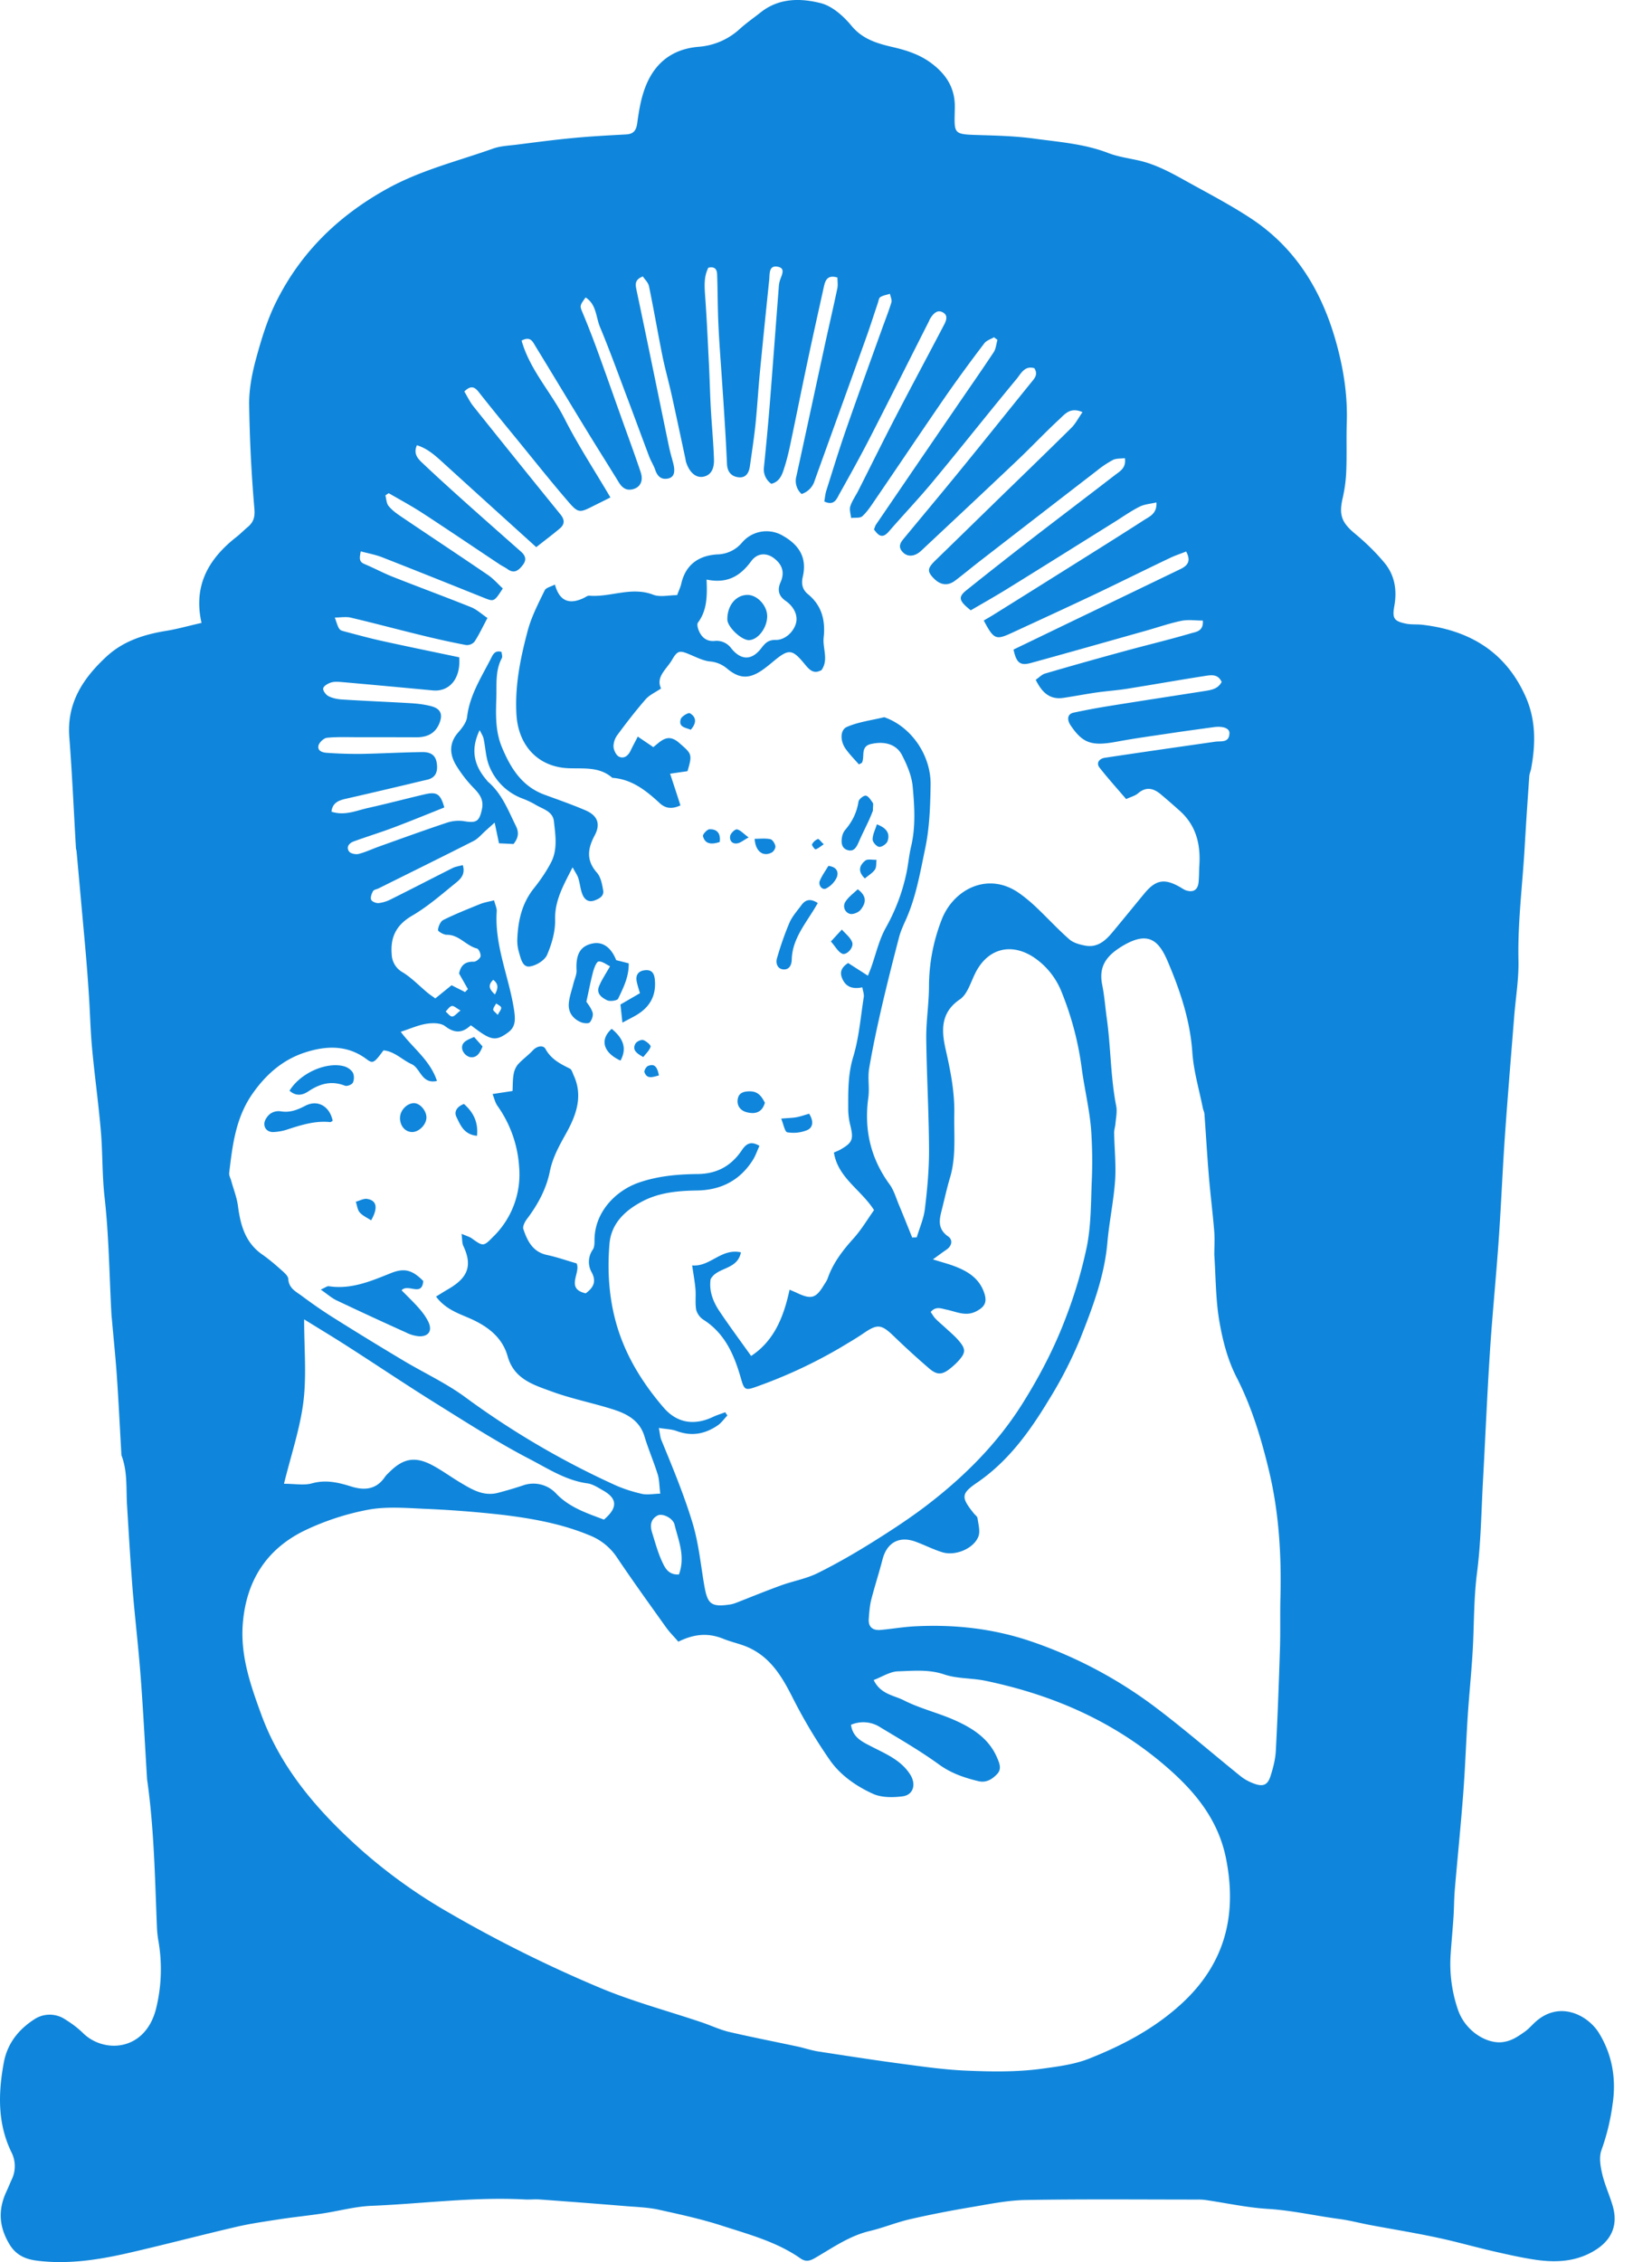 <svg xmlns="http://www.w3.org/2000/svg" width="38" height="52" fill="none"><path fill="#0F86DB" d="M4.634 14.312c-.192-.866.174-1.476.812-1.974.087-.068.165-.15.25-.22.133-.111.172-.23.156-.417a33.749 33.749 0 0 1-.121-2.411c-.003-.364.074-.739.172-1.092.12-.436.257-.88.461-1.282.567-1.126 1.426-1.959 2.54-2.576.776-.43 1.621-.634 2.44-.925.171-.06.363-.067.545-.09.43-.054.86-.112 1.293-.152.407-.04.817-.06 1.226-.083.17-.01.229-.1.25-.26.033-.242.072-.49.148-.72.197-.607.604-.978 1.26-1.034a1.57 1.57 0 0 0 .94-.401c.155-.142.33-.263.496-.394.418-.33.915-.326 1.379-.208.266.068.524.3.707.522.254.306.587.403.933.484.331.076.642.175.916.384.335.255.534.569.526 1.007-.01.626-.06.616.595.636.409.012.821.025 1.226.08.573.078 1.155.119 1.704.33.216.084.453.118.682.168.442.095.827.32 1.215.535.465.256.937.505 1.38.796 1.058.693 1.66 1.71 1.984 2.907.16.587.251 1.184.23 1.797-.012.373.004.746-.012 1.117a3.366 3.366 0 0 1-.084.622c-.088.384-.018.558.285.81.246.204.48.43.682.675.231.28.288.622.224.98-.052.293-.013.355.267.414.12.025.248.011.372.025 1.1.126 1.936.633 2.39 1.676.228.527.22 1.075.117 1.629-.01.06-.04.12-.043.18-.038.543-.075 1.087-.106 1.63-.05.865-.162 1.726-.143 2.597.01.429-.064.861-.098 1.292-.073.923-.151 1.846-.215 2.771-.055.792-.086 1.583-.142 2.374-.06.864-.148 1.729-.203 2.593-.064.99-.105 1.982-.16 2.974-.037.693-.046 1.39-.135 2.077-.07.544-.067 1.085-.091 1.629-.025.544-.084 1.085-.12 1.627-.04.605-.06 1.211-.106 1.816-.056.742-.132 1.482-.195 2.222-.017.21-.015.422-.03.632-.018.283-.047.566-.065.849a3.24 3.24 0 0 0 .172 1.28c.172.486.653.772 1.008.736.216-.022.366-.129.524-.24.081-.057.148-.133.22-.201.565-.54 1.236-.182 1.49.234.306.5.4 1.059.31 1.642a5.043 5.043 0 0 1-.253 1.041c-.06.158-.027.369.014.545.057.25.168.488.241.735.128.43-.008.774-.384 1.015-.42.269-.886.3-1.359.235-.34-.048-.677-.126-1.011-.202-.433-.1-.86-.223-1.294-.314-.504-.108-1.014-.19-1.52-.285-.241-.045-.48-.109-.722-.141-.548-.073-1.088-.198-1.645-.232-.478-.03-.95-.134-1.427-.204a1.267 1.267 0 0 0-.185-.01c-1.32 0-2.638-.013-3.957.01-.43.008-.861.1-1.288.171-.46.078-.92.167-1.375.272-.311.072-.61.196-.921.27-.456.108-.831.37-1.224.6-.126.074-.228.128-.37.029-.545-.381-1.183-.55-1.802-.75-.478-.155-.973-.262-1.463-.37-.24-.052-.49-.06-.736-.08a212.02 212.02 0 0 0-1.996-.154c-.112-.008-.225.005-.337 0-1.182-.064-2.357.098-3.537.146-.378.016-.753.121-1.131.177-.318.048-.638.08-.956.128-.34.053-.683.1-1.017.178-.852.198-1.698.423-2.55.616-.673.15-1.355.25-2.047.16-.262-.034-.48-.13-.63-.388-.236-.4-.254-.785-.064-1.196.042-.09.079-.182.12-.272a.706.706 0 0 0-.005-.639c-.32-.66-.304-1.355-.173-2.06.084-.446.347-.766.711-.998a.64.64 0 0 1 .7.008c.147.09.29.196.413.317.48.47 1.435.422 1.68-.573a3.78 3.78 0 0 0 .046-1.58 2.617 2.617 0 0 1-.03-.33c-.045-1.114-.065-2.228-.222-3.334-.002-.012-.004-.024-.004-.037-.048-.779-.087-1.557-.146-2.336-.051-.677-.132-1.351-.187-2.027-.05-.64-.088-1.283-.127-1.923-.023-.381.014-.768-.125-1.135-.007-.022-.006-.05-.007-.073-.033-.575-.061-1.149-.1-1.724-.028-.42-.072-.84-.109-1.26-.006-.074-.016-.147-.019-.222-.048-.889-.057-1.783-.157-2.667-.057-.507-.042-1.012-.085-1.517-.055-.64-.144-1.275-.203-1.914-.037-.407-.046-.818-.073-1.225a49.028 49.028 0 0 0-.082-1.073l-.201-2.22c-.002-.024-.013-.048-.014-.072-.05-.852-.087-1.706-.153-2.558-.059-.782.318-1.349.856-1.846.385-.356.86-.507 1.367-.59.266-.043.526-.118.821-.184l-.004-.007zm16.352 14.135c.034 0 .068-.001.101-.003.066-.219.162-.433.188-.656.055-.452.097-.91.095-1.366-.004-.849-.054-1.698-.064-2.548-.004-.407.064-.814.063-1.222a4.245 4.245 0 0 1 .283-1.488c.261-.711 1.07-1.147 1.8-.626.14.1.274.213.399.333.252.24.487.496.748.724.094.081.237.12.365.143.281.053.468-.116.631-.314.246-.295.488-.594.733-.89.262-.315.466-.346.83-.133.042.025.084.055.13.069.164.05.264-.014.282-.187.014-.123.01-.249.017-.371.035-.492-.068-.935-.454-1.277a18.92 18.92 0 0 0-.422-.367c-.168-.143-.337-.197-.532-.032-.07.06-.171.084-.275.133-.214-.25-.42-.478-.61-.72-.082-.1-.02-.21.127-.23.842-.127 1.685-.247 2.527-.368.139-.02.326.033.332-.196.003-.116-.151-.169-.372-.138-.343.048-.685.093-1.026.145-.403.06-.806.115-1.206.19-.563.103-.768.037-1.047-.374-.095-.14-.072-.266.064-.295.264-.056.532-.107.8-.15.744-.12 1.489-.233 2.233-.35.143-.024.292-.047.375-.207-.087-.188-.244-.159-.386-.137-.596.093-1.192.199-1.788.294-.232.037-.465.052-.697.085-.256.037-.51.086-.766.124-.324.049-.5-.132-.64-.415.08-.054.14-.122.217-.144.605-.177 1.21-.347 1.819-.513.512-.14 1.029-.263 1.537-.412.11-.033.29-.042.271-.292-.163 0-.336-.027-.495.006-.277.057-.546.152-.818.228-.88.248-1.759.498-2.64.74-.25.069-.337-.004-.401-.308.563-.271 1.128-.545 1.695-.817l2.138-1.03c.168-.08.258-.183.137-.407-.128.052-.255.092-.375.15-.58.276-1.153.562-1.734.838-.635.3-1.273.593-1.91.887-.357.165-.407.145-.636-.289.052-.031.128-.073.201-.118.6-.373 1.197-.748 1.794-1.122.567-.356 1.135-.71 1.698-1.073.125-.08.294-.145.279-.401-.147.034-.282.042-.392.1-.198.1-.382.23-.57.348-.82.511-1.637 1.024-2.459 1.532-.282.174-.572.338-.85.5-.278-.221-.297-.305-.093-.467.504-.403 1.012-.802 1.522-1.196.629-.485 1.262-.963 1.89-1.448.113-.087.26-.16.226-.387-.098.012-.199.003-.276.042a2.32 2.32 0 0 0-.37.248c-.893.688-1.784 1.376-2.674 2.065-.197.152-.386.31-.584.46-.179.135-.356.104-.521-.082-.126-.144-.11-.212.082-.397.436-.423.87-.847 1.304-1.27.606-.59 1.213-1.174 1.812-1.767.096-.097.16-.226.252-.356-.279-.126-.406.046-.53.161-.328.302-.633.627-.955.933-.738.7-1.481 1.394-2.224 2.09-.149.14-.314.15-.424.035-.136-.142-.033-.247.056-.354.42-.507.841-1.01 1.257-1.52.548-.67 1.09-1.349 1.636-2.023.079-.097.17-.187.076-.333-.227-.067-.312.134-.41.25-.64.771-1.262 1.56-1.903 2.332-.331.401-.692.779-1.033 1.172-.156.18-.244.086-.342-.046.02-.05.028-.087.048-.115.6-.88 1.201-1.76 1.803-2.638.3-.44.607-.877.902-1.322.052-.079.059-.19.087-.284l-.08-.06c-.074.044-.17.072-.22.136a36.13 36.13 0 0 0-.857 1.17c-.557.806-1.101 1.619-1.654 2.427-.09.132-.179.272-.296.38-.054.05-.172.03-.26.041-.009-.09-.043-.19-.018-.268.04-.126.123-.24.184-.36.29-.573.575-1.152.871-1.722.36-.693.73-1.38 1.092-2.072.052-.098.114-.226-.01-.299-.137-.082-.23.028-.3.139-.013.02-.021.045-.032.067-.447.883-.89 1.767-1.341 2.647-.226.44-.466.873-.708 1.304-.066.117-.12.296-.354.185.014-.076.02-.158.042-.236.153-.482.3-.966.467-1.443.268-.77.548-1.536.824-2.304.071-.197.149-.393.21-.593.017-.058-.02-.131-.033-.198-.075.024-.156.036-.22.075-.034.02-.042.085-.057.132-.095.281-.184.564-.285.842-.387 1.082-.781 2.163-1.169 3.243a.462.462 0 0 1-.301.31.403.403 0 0 1-.12-.41c.22-1.002.435-2.006.653-3.01.095-.434.196-.868.288-1.303.017-.08.003-.166.003-.253-.233-.07-.281.068-.314.22-.125.566-.252 1.132-.372 1.7-.134.629-.26 1.259-.392 1.888-.04.194-.087.389-.148.577-.048.15-.103.308-.294.357a.402.402 0 0 1-.17-.385c.047-.466.092-.933.13-1.4.073-.913.14-1.827.211-2.74.003-.05.011-.1.025-.146.036-.123.15-.292-.065-.322-.192-.026-.167.171-.18.302-.074.713-.147 1.427-.216 2.142-.037.393-.06.79-.1 1.183-.034.32-.083.639-.128.957-.02.148-.086.276-.257.259-.167-.016-.262-.125-.27-.3-.015-.31-.03-.62-.05-.927-.021-.347-.044-.692-.068-1.038-.028-.418-.062-.838-.08-1.256-.018-.38-.016-.759-.029-1.138-.003-.11-.045-.196-.202-.159-.104.2-.09.415-.075.64.038.515.061 1.033.087 1.549.018.347.025.693.044 1.04.022.392.06.782.073 1.174.008.245-.085.371-.247.402-.164.031-.313-.092-.39-.323-.013-.034-.016-.073-.024-.109-.104-.483-.206-.967-.313-1.45-.067-.302-.152-.6-.213-.902-.107-.532-.198-1.066-.308-1.596-.017-.084-.095-.154-.142-.224-.193.077-.171.185-.143.321.254 1.196.496 2.394.745 3.591.025.122.06.24.092.36.06.22.03.341-.11.373-.164.035-.25-.055-.3-.203-.036-.104-.099-.2-.138-.304-.166-.44-.328-.882-.493-1.32-.21-.553-.41-1.11-.638-1.656-.096-.23-.08-.52-.331-.679-.139.193-.136.191-.064.362.109.262.213.526.311.793.2.546.392 1.095.588 1.642.145.407.296.813.433 1.223.068.205-.017.358-.202.393-.145.028-.232-.05-.302-.163-.252-.41-.51-.817-.761-1.228-.388-.634-.77-1.271-1.158-1.904-.06-.1-.114-.236-.317-.126.19.675.683 1.19.99 1.799.31.61.689 1.187 1.053 1.806-.157.08-.276.138-.394.197-.31.157-.345.167-.57-.093-.396-.459-.774-.934-1.157-1.404-.305-.373-.612-.746-.91-1.125-.097-.123-.184-.153-.329-.01.068.114.125.235.205.336a386.15 386.15 0 0 0 2.006 2.49c.1.122.1.226-.014.322-.168.142-.345.274-.543.43-.731-.661-1.447-1.308-2.161-1.958-.173-.157-.344-.31-.584-.385-.093.208.037.325.15.43.342.324.692.638 1.042.952.397.354.795.705 1.195 1.058.11.095.146.193.044.32-.095.12-.192.198-.344.09-.06-.044-.13-.074-.191-.116-.587-.39-1.17-.785-1.76-1.17-.254-.165-.523-.31-.785-.462l-.076.051c.023.083.023.182.073.243.076.095.18.17.283.24.666.45 1.339.894 2.003 1.347.128.087.232.208.342.31-.203.312-.202.307-.445.21-.778-.312-1.556-.624-2.335-.929-.153-.059-.318-.089-.488-.134-.026.146-.048.235.083.29.216.09.422.202.64.289.603.239 1.213.463 1.817.705.13.053.241.157.375.248-.109.202-.191.38-.297.542a.232.232 0 0 1-.191.08c-.35-.066-.7-.144-1.048-.23-.535-.13-1.069-.274-1.606-.4-.112-.027-.235-.003-.369-.003.095.28.094.286.212.317.286.076.573.155.862.219.6.132 1.2.255 1.787.378.039.494-.228.799-.612.761-.69-.065-1.38-.129-2.071-.19-.087-.007-.18-.016-.26.007-.073.022-.17.076-.185.135-.014.048.062.153.124.182.095.048.21.07.32.076.52.033 1.042.053 1.563.084.16.01.322.028.476.069.218.057.273.186.189.393-.097.24-.288.323-.532.322-.449-.002-.897-.002-1.345-.002-.237 0-.473-.01-.707.013-.073.007-.175.102-.196.175-.032.126.088.165.19.171a10 10 0 0 0 .78.025c.471-.008.943-.036 1.414-.042.217-.003.316.087.338.27.022.176-.022.32-.226.366-.178.04-.357.085-.536.127-.445.105-.889.21-1.336.311-.165.038-.305.094-.326.296.302.1.57-.025.843-.086.434-.096.864-.211 1.298-.312.282-.066.367-.011.454.301-.39.156-.784.317-1.182.467-.3.112-.604.205-.905.315-.1.037-.178.128-.102.232.036.048.154.071.22.054.164-.042.32-.118.48-.174.512-.183 1.022-.368 1.538-.54a.852.852 0 0 1 .39-.041c.3.051.366.015.428-.28.04-.194-.04-.323-.171-.46a2.939 2.939 0 0 1-.43-.552c-.147-.25-.157-.51.058-.75.087-.1.185-.226.2-.35.058-.495.321-.902.54-1.328.046-.089.09-.218.253-.168.003.048.026.107.006.143-.155.29-.115.606-.126.91-.012.383-.026.769.128 1.137.2.48.46.902.983 1.093.313.115.629.225.935.356.285.121.357.317.215.581-.16.3-.198.57.051.852.09.101.12.264.145.406.024.129-.078.19-.193.233-.138.053-.228-.015-.275-.118-.055-.121-.062-.261-.103-.39-.02-.069-.065-.128-.132-.252-.218.428-.411.765-.402 1.199.007.273-.076.562-.186.816-.056.127-.256.248-.402.265-.163.02-.202-.188-.244-.328a.936.936 0 0 1-.038-.293c.016-.43.105-.832.385-1.18.146-.184.281-.38.39-.588.158-.3.102-.633.067-.95-.025-.231-.258-.28-.423-.38a1.946 1.946 0 0 0-.299-.142 1.32 1.32 0 0 1-.772-.763c-.074-.193-.079-.41-.124-.616-.012-.059-.051-.113-.089-.194-.22.454-.127.82.165 1.155.008.01.014.022.024.03.323.275.466.66.647 1.025.067.137.06.262-.058.408l-.334-.016-.1-.476-.208.187c-.09.08-.172.182-.276.235-.725.368-1.456.727-2.185 1.09-.043.021-.11.029-.129.065-.033.059-.064.144-.042.197.019.044.117.083.174.076a.818.818 0 0 0 .28-.087c.475-.236.945-.48 1.418-.718.069-.034.151-.045.235-.068.072.231-.075.34-.19.433-.316.257-.627.527-.977.731-.361.21-.501.49-.468.886a.492.492 0 0 0 .256.417c.206.127.379.31.567.466.054.045.115.084.18.132l.374-.303.311.157.065-.068-.203-.358c.037-.185.136-.278.336-.272.054.002.144-.07.157-.121.012-.054-.038-.171-.081-.182-.252-.064-.412-.32-.697-.316-.07 0-.203-.077-.2-.111.007-.081.057-.198.123-.23.276-.137.562-.25.847-.366.097-.039.2-.054.32-.085.029.113.066.185.061.253-.053.785.28 1.502.397 2.256.04.256.028.405-.132.525-.241.179-.358.185-.609.02-.08-.053-.157-.113-.252-.182-.194.185-.376.187-.593.02-.1-.076-.284-.076-.421-.055-.189.028-.368.11-.598.185.279.376.679.656.833 1.13-.357.079-.374-.291-.584-.387-.218-.098-.392-.294-.646-.316-.218.294-.242.313-.396.197-.444-.329-.933-.304-1.414-.147-.508.166-.893.503-1.204.948-.387.554-.46 1.185-.535 1.82-.007.056.03.119.046.178.053.194.13.384.156.583.058.44.168.842.559 1.114.16.112.31.241.456.372.06.053.14.126.143.19.01.215.177.29.311.39.247.184.503.362.766.525.513.323 1.031.639 1.553.951.485.291 1.007.53 1.458.865a19.26 19.26 0 0 0 3.413 2c.2.092.415.159.63.209.123.028.26 0 .425-.005-.024-.182-.02-.32-.06-.445-.091-.292-.214-.575-.303-.869-.11-.368-.401-.52-.724-.623-.466-.148-.95-.242-1.408-.41-.417-.153-.868-.283-1.016-.81-.13-.463-.498-.715-.921-.894-.259-.109-.523-.209-.726-.479.1-.06.178-.112.26-.159.425-.242.604-.505.37-1-.034-.069-.026-.158-.043-.284.112.049.182.067.237.106.26.188.27.185.485-.033a2 2 0 0 0 .602-1.611 2.712 2.712 0 0 0-.5-1.406c-.05-.071-.07-.163-.111-.269l.459-.07c.008-.14.003-.262.025-.382a.49.49 0 0 1 .098-.227c.106-.118.24-.211.348-.328.095-.101.237-.121.287-.031.129.238.34.343.562.454.043.022.062.1.087.154.216.468.063.903-.159 1.307-.162.292-.324.572-.39.906-.083.406-.28.765-.53 1.095-.046.062-.1.168-.078.228.092.272.215.524.545.594.226.048.445.126.679.193.104.211-.267.583.21.688.168-.124.253-.26.141-.475a.49.49 0 0 1 .022-.53c.038-.056.039-.143.039-.216 0-.646.487-1.137 1.013-1.322.444-.155.9-.194 1.356-.199.454-.004.78-.19 1.023-.552.094-.138.198-.217.402-.096-.051.112-.09.227-.152.326-.295.467-.73.69-1.275.7-.437.006-.87.044-1.26.247-.397.207-.724.507-.763.983-.056.691-.002 1.38.224 2.044.22.643.582 1.205 1.02 1.715.31.362.709.418 1.132.219.092-.044.19-.073.287-.11.017.026.032.05.05.074-.072.075-.134.165-.217.224-.293.203-.605.263-.952.133-.117-.043-.248-.043-.408-.07.026.131.03.207.056.273.258.628.518 1.25.717 1.904.142.468.187.942.267 1.414.076.448.143.534.596.468.06-.009.12-.03.175-.052.332-.13.662-.265.996-.386.277-.101.576-.152.84-.281.441-.218.869-.465 1.286-.726.44-.276.876-.56 1.287-.879.826-.64 1.56-1.374 2.124-2.263.408-.645.761-1.321 1.027-2.033a10.54 10.54 0 0 0 .477-1.623c.091-.468.091-.958.108-1.438a10.48 10.48 0 0 0-.015-1.266c-.04-.45-.146-.895-.209-1.344a7.117 7.117 0 0 0-.465-1.783 1.718 1.718 0 0 0-.637-.8c-.532-.354-1.075-.204-1.355.368-.103.208-.179.48-.352.596-.466.315-.415.755-.322 1.166.11.485.204.964.195 1.462-.01.492.046.99-.1 1.475-.067.224-.118.454-.174.68-.06.24-.139.475.132.665.114.079.09.219-.042.307-.084.056-.166.119-.308.221.193.06.31.092.423.13.338.119.641.28.761.652.067.208.003.314-.19.413-.238.123-.454.007-.673-.038-.133-.028-.253-.086-.372.052.042.06.071.114.113.156.069.072.147.134.22.202.1.093.205.18.295.281.19.215.186.297-.009.506a1.677 1.677 0 0 1-.165.15c-.187.153-.306.16-.488.004a18.486 18.486 0 0 1-.797-.726c-.307-.297-.388-.308-.73-.072-.162.11-.333.208-.501.31a11.23 11.23 0 0 1-1.936.903c-.274.1-.291.079-.37-.198-.151-.525-.361-1.018-.853-1.334a.402.402 0 0 1-.172-.228c-.029-.157-.004-.322-.018-.482-.014-.166-.045-.331-.076-.543.415.04.664-.4 1.122-.3-.081.415-.556.333-.698.622-.037.272.058.515.206.734.224.334.465.66.727 1.026.533-.35.751-.905.884-1.523.087.037.13.055.174.076.325.152.432.12.61-.173.032-.053.071-.104.092-.161.124-.358.348-.647.599-.925.179-.2.317-.434.468-.647-.302-.473-.83-.742-.923-1.323.069-.031.116-.047.156-.072.27-.155.299-.234.224-.542a1.628 1.628 0 0 1-.051-.365c0-.408-.01-.807.113-1.214.136-.445.172-.92.245-1.382.01-.067-.02-.14-.033-.223-.205.042-.364.005-.454-.183-.069-.145-.047-.264.127-.376l.455.292c.028-.069.05-.121.07-.176.113-.314.185-.65.347-.936.22-.394.375-.805.468-1.242.044-.205.06-.415.109-.618.107-.454.078-.914.037-1.368-.021-.249-.129-.502-.246-.73-.13-.253-.404-.327-.712-.257-.25.056-.142.281-.207.425-.008.018-.04.024-.073.044-.102-.116-.214-.229-.305-.357-.125-.173-.134-.431.026-.503.268-.118.573-.154.862-.225.62.216 1.077.874 1.066 1.558-.008.492-.023.98-.127 1.473-.116.554-.21 1.106-.442 1.625-.06.133-.122.269-.158.409-.14.534-.275 1.07-.4 1.608-.107.467-.208.935-.287 1.406-.036.216.012.444-.018.662-.102.734.049 1.396.488 1.998.098.133.146.304.211.461.108.257.21.516.315.774l-.002-.014zm-5.384 9.29c-.098-.113-.203-.217-.288-.337-.382-.535-.766-1.066-1.132-1.612a1.349 1.349 0 0 0-.632-.498c-.627-.26-1.293-.38-1.962-.463a25.267 25.267 0 0 0-1.845-.143c-.422-.02-.856-.054-1.266.02a5.952 5.952 0 0 0-1.402.448c-.92.421-1.411 1.163-1.49 2.176-.058.739.18 1.416.426 2.088.465 1.269 1.335 2.254 2.323 3.132a12.245 12.245 0 0 0 1.99 1.42 30.448 30.448 0 0 0 3.474 1.727c.758.318 1.56.531 2.34.794.21.07.413.168.628.22.526.122 1.055.225 1.584.338.157.034.31.087.468.112.624.096 1.248.193 1.874.277.5.067 1.004.14 1.508.163.593.026 1.186.037 1.783-.045.37-.051.74-.098 1.077-.233.769-.306 1.495-.687 2.12-1.261 1.003-.922 1.279-2.041 1.022-3.334-.17-.855-.668-1.49-1.309-2.055-1.22-1.078-2.647-1.704-4.222-2.032-.313-.066-.65-.045-.949-.146-.36-.122-.714-.083-1.068-.072-.182.006-.359.124-.557.2.156.327.463.35.69.465.37.189.787.287 1.169.456.409.182.787.417.978.861.06.135.11.266.003.378-.109.117-.249.208-.43.165-.323-.078-.628-.18-.908-.384-.43-.311-.89-.578-1.346-.852a.715.715 0 0 0-.678-.06c.04.293.261.391.466.497.329.17.676.309.89.637.15.227.084.479-.172.511-.226.029-.489.03-.686-.062-.383-.175-.744-.426-.986-.774a12.06 12.06 0 0 1-.854-1.432c-.24-.475-.5-.915-1.002-1.148-.187-.087-.395-.126-.588-.204-.33-.134-.65-.129-1.045.067l.004-.005zm12.33-8.904c0-.159.013-.345-.002-.53-.035-.43-.09-.858-.125-1.287-.039-.468-.065-.936-.1-1.406-.003-.048-.029-.094-.038-.143-.084-.422-.21-.842-.24-1.27-.05-.74-.28-1.422-.565-2.092-.208-.49-.453-.723-1.069-.342-.349.216-.523.46-.44.874.051.253.07.513.105.768.095.671.086 1.355.218 2.024.025.129-.007.27-.018.405-.007.072-.032.142-.03.212.006.364.047.729.022 1.091-.034.479-.136.953-.178 1.432-.068.775-.342 1.492-.622 2.2a9.568 9.568 0 0 1-.727 1.416c-.437.722-.929 1.406-1.645 1.896-.373.255-.375.337-.08.706.03.039.084.074.088.116.019.142.067.305.017.425-.112.275-.53.446-.825.356-.211-.064-.41-.168-.619-.244-.375-.137-.657.021-.758.405-.08.311-.18.616-.26.927-.035.141-.046.29-.057.437-.016.19.088.276.272.26.258-.023.515-.068.773-.082.923-.05 1.83.05 2.707.352a10.25 10.25 0 0 1 2.897 1.55c.65.494 1.267 1.03 1.904 1.543.093.075.207.134.32.174.202.072.305.025.369-.18.06-.188.112-.386.121-.58.042-.779.07-1.559.095-2.338.013-.396 0-.793.011-1.189.025-.99-.036-1.976-.27-2.937-.175-.724-.393-1.445-.737-2.117-.21-.409-.322-.852-.398-1.293-.086-.496-.081-1.009-.117-1.542l.002.003zm-21.4 5.276c.255 0 .464.042.646-.01.32-.088.605-.02.904.074.293.091.568.074.766-.212.034-.051.082-.093.126-.136.3-.294.568-.347.944-.156.23.118.44.275.665.409.268.16.535.326.87.24.19-.05.38-.105.566-.167a.715.715 0 0 1 .783.193c.308.317.705.443 1.09.589.318-.27.312-.48-.013-.666-.117-.066-.24-.15-.367-.167-.492-.067-.901-.336-1.32-.554-.733-.38-1.433-.828-2.137-1.267-.683-.424-1.349-.873-2.026-1.307-.32-.207-.647-.403-1.033-.642 0 .668.057 1.286-.016 1.886-.076.617-.281 1.218-.448 1.895v-.002zm9.085 2.086c.153-.418-.012-.782-.101-1.147-.037-.154-.283-.266-.389-.21-.16.084-.177.228-.13.384.07.224.13.45.226.662.067.146.144.325.393.31l.001.001zM10.594 23.23c-.092-.051-.153-.112-.2-.104-.054.01-.096.082-.143.127.05.042.1.115.15.115.051 0 .103-.071.191-.138h.002zm.79-.369c.078-.142.086-.242-.039-.337-.126.125-.095.213.04.337zm.064.47c.04-.076.087-.126.08-.168-.007-.037-.074-.064-.114-.096-.025.046-.064.093-.069.141-.003.028.05.062.102.121l.001.002z"/><path fill="#0F86DB" d="M18.884 15.41c-.177.094-.275-.024-.373-.142-.288-.35-.366-.358-.714-.07-.086.071-.172.143-.263.206-.3.207-.526.203-.81-.035a.698.698 0 0 0-.398-.164c-.152-.017-.3-.093-.445-.153-.244-.105-.294-.106-.423.118-.125.214-.38.391-.252.657-.131.089-.266.148-.355.249-.227.261-.44.536-.645.814a.45.45 0 0 0-.094.27c.003.082.059.201.126.234.112.055.21-.018.266-.135.046-.098.1-.194.166-.326l.358.242c.168-.129.325-.331.588-.103.296.257.316.26.198.656l-.4.058c.084.255.16.486.238.729-.204.093-.347.067-.478-.053-.312-.288-.64-.55-1.089-.581-.29-.255-.64-.209-.988-.22-.722-.02-1.175-.525-1.217-1.232-.04-.669.092-1.306.261-1.939.086-.318.243-.62.388-.918.031-.064.148-.087.236-.134.099.368.317.472.656.312.045-.02.091-.06.135-.056.489.04.968-.216 1.468-.023.16.062.364.01.552.01.039-.108.078-.185.096-.268.102-.44.408-.643.827-.668a.762.762 0 0 0 .572-.275.738.738 0 0 1 .937-.154c.4.227.554.528.458.943-.04.166-.005.3.12.401.32.263.403.603.36.997-.027.25.122.514-.055.755l-.007-.003zm-2.631-2.087c.017.393.008.712-.198.989-.03.04-.001.143.027.203.067.145.179.233.351.22a.414.414 0 0 1 .386.167c.23.286.477.283.696-.006.09-.118.163-.188.327-.185.218.005.425-.194.471-.4.04-.174-.054-.368-.244-.5-.155-.107-.193-.248-.115-.424.098-.221.048-.403-.15-.554-.165-.126-.38-.13-.524.067-.249.339-.546.524-1.029.423h.002zM9.236 29.66c.139.142.277.273.403.416.081.092.156.193.21.302.101.203.02.345-.2.341a.802.802 0 0 1-.31-.088 86.82 86.82 0 0 1-1.595-.737c-.115-.054-.213-.143-.366-.249.104-.045.146-.082.184-.077.515.079.97-.117 1.427-.3.305-.123.49-.08.747.18-.028.373-.35.05-.498.213h-.002zm4.941-7.587.285.072c.008.308-.125.563-.243.813-.022.045-.185.068-.252.037-.118-.056-.255-.15-.19-.316.058-.146.15-.28.255-.466-.085-.04-.177-.118-.263-.11-.048.005-.1.143-.124.228-.056.209-.097.422-.157.697.023.037.107.135.143.248.02.064-.016.17-.064.226-.03.033-.137.022-.196 0-.187-.075-.3-.224-.288-.423.01-.155.068-.31.106-.463.025-.104.078-.21.073-.313-.02-.367.087-.558.373-.615.23-.045.424.091.54.387l.002-.002zm-6.524 3.692c-.02.011-.042.033-.062.03-.352-.036-.677.071-1.004.177-.091.03-.19.045-.286.051-.132.01-.226-.073-.22-.194.002-.08.07-.177.14-.229a.339.339 0 0 1 .242-.052c.21.034.383-.036.563-.13.284-.145.559.013.627.349v-.002zm-.994-.69c.246-.404.842-.671 1.251-.564.078.02.167.079.204.144.036.06.034.17.003.233-.022.046-.137.09-.183.07-.312-.122-.576-.046-.842.131-.12.08-.271.126-.431-.014h-.002zm12.152-4.314c-.05.083-.096.162-.146.238-.209.33-.444.648-.453 1.063-.003.123-.058.232-.191.223-.142-.01-.18-.146-.15-.252.081-.28.176-.558.291-.827.063-.143.175-.266.27-.395.091-.128.207-.165.38-.051v.001zm-4.494 2.747-.045-.416.448-.26c-.03-.103-.056-.182-.073-.263-.031-.147.028-.244.179-.264.15-.02.22.051.236.207.035.342-.088.603-.371.79-.09.061-.19.107-.373.206h-.001zm5.761-4.87a4.05 4.05 0 0 1-.082.2c-.081.176-.169.348-.246.526-.049.107-.103.214-.238.182-.15-.036-.167-.167-.145-.296a.36.36 0 0 1 .071-.168c.164-.19.27-.4.309-.652.009-.058.118-.147.17-.139.06.01.114.101.16.166.016.025.002.072.002.182l-.001-.001zM9.202 25.69c.003-.169.165-.334.324-.33.138.001.287.178.283.335-.005.165-.18.336-.338.328-.159-.006-.274-.149-.27-.334v.002zm9.41-.088c.109.174.092.32-.051.38a.844.844 0 0 1-.452.047c-.057-.01-.085-.181-.14-.314.16-.014.257-.015.352-.032.093-.017.184-.05.293-.081h-.002zm-1.018-.25c-.068.233-.236.262-.414.217-.14-.034-.236-.143-.21-.303.025-.15.143-.178.28-.178.198 0 .274.13.346.264h-.002zm-3.523-1.701c.283.233.347.463.202.73-.4-.184-.482-.484-.202-.73zm-3.399 1.727c.212.188.333.412.3.732-.301-.028-.384-.25-.474-.436-.059-.123.016-.237.174-.296zm9.058-4.935c.233.172.177.335.063.475-.05.06-.177.11-.246.089a.184.184 0 0 1-.102-.275c.071-.114.191-.198.286-.29h-.002zm-.618 1.2.253-.274c.083.096.196.18.237.292.045.122-.134.311-.234.261-.091-.045-.15-.158-.256-.28zm-10.576 6.41c-.089-.059-.193-.104-.26-.18-.055-.062-.062-.163-.092-.247.087-.023.18-.078.26-.065.223.034.257.206.092.494v-.002zm2.368-4.217.196.22c-.06.153-.137.276-.298.243a.263.263 0 0 1-.167-.168c-.039-.172.107-.222.27-.293v-.002zm8.15-3.93c.207.022.24.154.191.27a.556.556 0 0 1-.242.248c-.09.048-.19-.076-.143-.182.052-.121.133-.232.194-.336zm-1.696-.623c.121 0 .244-.016.36.008.05.009.105.096.117.157.01.043-.035.124-.079.147-.199.11-.381-.021-.397-.312h-.001zm2.812-.333c.22.083.308.205.246.386-.022.064-.131.138-.193.132-.058-.005-.151-.11-.151-.171 0-.11.059-.22.098-.347zm-.276 1.244c-.185-.179-.107-.314.008-.409.055-.045.171-.015.26-.02-.01.076.002.166-.036.224-.051.076-.14.127-.232.205zM14.798 24.3c-.156-.086-.26-.164-.182-.307.026-.05.13-.098.179-.084.07.022.182.12.17.152-.027.09-.11.162-.167.238zm1.757-4.944c-.196.064-.338.047-.385-.134-.01-.04.094-.155.148-.158.178-.008.263.095.237.292zm.667-.106c-.123.067-.185.122-.255.136-.126.024-.191-.064-.171-.17.01-.06.11-.157.156-.15.079.015.146.096.27.186v-.002z"/><path fill="#0F86DB" d="M15.889 16.776c-.118-.052-.287-.055-.23-.245.018-.063.175-.155.21-.135.155.092.154.227.02.38zm-.732 7.946c-.15.04-.275.09-.333-.075-.012-.035.04-.125.081-.142.162-.066.215.037.252.216v.001zm3.791-5.313c-.08.053-.129.098-.188.116-.016.005-.092-.093-.081-.116a.265.265 0 0 1 .135-.121c.022-.008.073.063.134.12zm-1.301-5.244c0 .263-.204.537-.41.55-.172.013-.503-.298-.506-.472-.005-.319.193-.563.459-.567.227-.003.457.244.457.49z"/></svg>